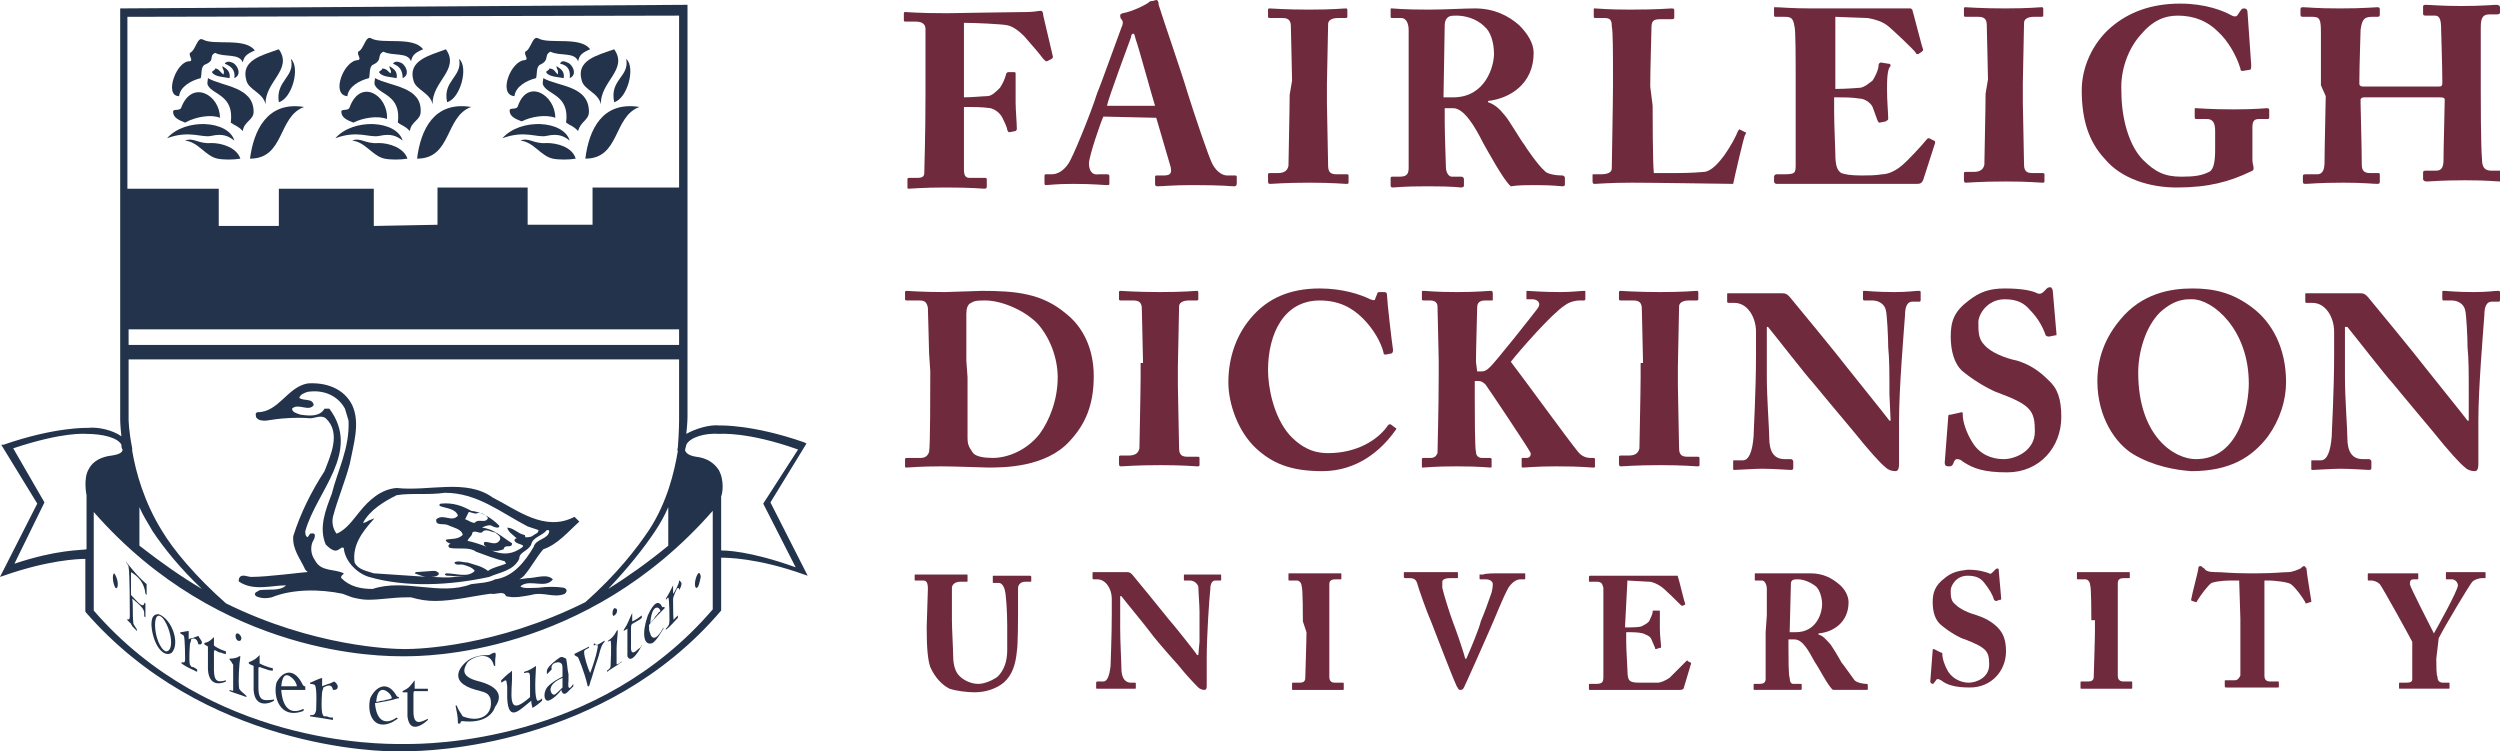 <svg xmlns="http://www.w3.org/2000/svg" xmlns:xlink="http://www.w3.org/1999/xlink" width="208px" height="62.5px" id="Layer_1" x="0px" y="0px" viewBox="0 0 208 62.5" style="enable-background:new 0 0 208 62.5;" xml:space="preserve"><style type="text/css">	.st0{fill:#23334B;}	.st1{fill:#702A3D;}</style><g>	<path class="st0" d="M64.1,41.8l3-4.9l-0.2-0.1c-4.3-1.5-7-1.4-7-1.4c-0.9-0.1-2.1,0.3-2.8,0.7c0.1-0.9,0.1-1.4,0.1-1.4l0-7.4h0  l0-11.9h0l0-15L10,0.7l0,34.2c0,0,0,0.5,0.1,1.4c-0.7-0.5-1.9-0.8-2.8-0.7c0,0-2.7-0.1-7,1.4L0.1,37l3,4.9L0,48l0.3-0.1  c3.7-1.3,6.2-1.4,6.8-1.4l0,4.3c0,0,0,0.1,0,0.1c9.8,11.3,24.5,11.7,26.2,11.6c0.1,0,0.2,0,0.3,0c0,0,0.1,0,0.3,0  c1.6,0,16.4-0.3,26.1-11.7c0,0,0-0.1,0-0.1l0-4.3c0.4,0,3,0,6.9,1.4l0.3,0.1L64.1,41.8z M10.7,34.9l0-5l45.8,0l0,5.1  c0,0,0,0.9-0.1,2.2c0,0.1-0.1,0.3,0,0.3c-0.3,1.8-0.9,4.3-2.4,6.6c-1,1.5-2.7,3.7-5.3,6c-7.4,3.7-13.9,3.9-14.9,3.9l-0.1,0l-0.1,0  c-1,0-7.5-0.2-14.8-3.8c-2.6-2.3-4.4-4.5-5.3-6c-1.5-2.4-2.2-4.9-2.5-6.7c0,0,0-0.2,0-0.2C10.7,35.8,10.7,34.9,10.7,34.9z   M11.6,42.2c0.3,0.7,0.7,1.3,1.1,2c1,1.5,2.4,3.2,4.1,4.8c-1.7-1-3.4-2.2-5.2-3.6V42.2z M54.5,44.2c0.4-0.6,0.8-1.3,1.1-2v3.2  c-1.7,1.4-3.4,2.6-5,3.6C52.2,47.3,53.5,45.7,54.5,44.2z M56.5,28.7l-45.8,0l0-1.3l45.8,0L56.5,28.7z M56.5,1.3l0,14.3l-7.2,0  l0,3.1l-5.4,0l0-3.1l-7.5,0l0,3.1l-5.3,0.1l0-3.1l-7.9,0l0,3.1l-5,0l0-3.1l-7.6,0l0-14.3L56.5,1.3z M1.2,46.9l2.5-5.1l-2.6-4.5  c4.2-1.4,6-1.2,6.1-1.2c1.3,0,2.6,0.3,2.9,0.9c0,0.1,0,0.3,0.1,0.4c0,0.2-0.2,0.4-0.9,0.5c-0.9,0.1-1.6,0.5-1.9,1.1  c-0.5,0.8-0.2,2.2-0.2,2.2l0,4.5C6.7,45.8,4.8,45.7,1.2,46.9z M33.8,61.9c-0.1,0-0.2,0-0.3,0c0,0-0.1,0-0.2,0  c-1.6,0-15.8,0.1-25.5-11.1l0-8.2c10.6,12.1,24.1,12,25.7,12l0.1,0l0.1,0c1.6,0,15,0,25.6-12.1l0,8.2  C49.7,61.9,35.5,61.9,33.8,61.9z M60,45.8l0-4.5c0,0,0,0,0,0c0.1-0.2,0.3-1.3-0.2-2.2c-0.4-0.6-1-1-1.9-1.1  c-0.6-0.1-0.8-0.3-0.9-0.5c0-0.2,0.1-0.4,0.1-0.5c0.3-0.6,1.5-1,2.8-0.9c0,0,2.3-0.2,6.5,1.3l-2.9,4.5l2.7,5.3  C62.3,45.8,60.3,45.8,60,45.8z"></path>	<path class="st0" d="M23.8,48.7L23.8,48.7c-0.5,0.5-1.4,0.3-2.2,0.4c-0.1,0.1-0.6,0.2-0.3,0.5c0.4,0.2,0.9,0.2,1.3,0.1  c1.7-0.7,4-0.7,5.9-0.3c0.3,0.1,0.5,0.2,0.8,0.3c0.4,0.1,0.9,0.2,1.3,0.2c1.1,0,2.1-0.2,3.2-0.2c0.1,0,0.2,0,0.4,0  c0.7,0.2,1.3,0.3,2,0.3c1.5,0,3.1-0.4,4.6-0.6c0.5,0.1,1.1-0.3,1.3,0.2c0.7,0.2,1.5,0,2.1-0.1c1-0.3,1.9,0.3,2.8-0.1  c0.2-0.2,0.2-0.4-0.1-0.5c-0.6-0.1-1.4-0.1-2.1,0c-0.5,0-1.2,0.1-1.5-0.1l0.1-0.1c0.8-0.5,2,0.3,2.6-0.5c-0.5-0.5-1.4-0.1-2.1-0.1  l-0.7,0.1c0.2-0.1,0.3-0.2,0.4-0.3c0.6-0.7,1-1.5,1.6-2.2c1.2-0.4,2.1-1.5,3-2.3L47.8,43c-2.5,1.3-4.8-0.6-6.8-1.6  c-2.2-1.6-5.3-0.5-8-0.8c-1.3,0.1-2.3,1-3.1,2c-0.5,0.6-1.1,1.5-1.9,1.8c-0.3-0.4-0.4-0.9-0.3-1.4c0.4-1.5,1-2.9,1.4-4.4  c0.3-1.6,0.9-3.4,0.2-4.9c-0.7-1.4-2.2-1.9-3.7-1.8c-1.7,0.3-2.4,2.4-4.2,2.4c-0.2,0.1-0.1,0.2-0.1,0.4c0.2,0.3,0.5,0.3,0.8,0.3  c1.2-0.2,2.5-0.3,3.7-0.2c0.4,0,0.9-0.3,1.3,0c1.3,1.2,0.4,3.1-0.1,4.4c-1.1,1.7-2,3.5-2.6,5.4c-0.1,1.1,0.6,1.9,1,2.8  c0,0,0.1,0.1,0.2,0.2c-0.4,0-3.3,0.4-4.7,0.4c-0.3,0-0.8-0.3-1,0.1c0,0.1-0.1,0.2,0,0.3C21.1,49.2,22.6,48.7,23.8,48.7z M30.7,43.3  c-0.2,0.1-0.3,0.2-0.5,0.2c0.6-1.1,1.8-1.8,2.8-2.3c1.2-0.2,2.7,0,4-0.2c2.7,0,4.6,1.6,6.9,2.8l0.9,0.3c0,0.3-0.3,0.3-0.5,0.5  c-0.2,0.1-0.4,0.1-0.6,0.1c0-0.1,0-0.2-0.1-0.2c-0.5-0.1-0.9-0.6-1.4-0.6c0.1,0.4,0.5,0.6,0.8,0.9c-0.1,0-0.1,0-0.2,0.1  c0,0.5,1.3,0.3,0.4,0.8c-0.8,0.5-1.6,0.4-2.3,0.1c0.4,0.1,0.7,0,1-0.1c0.1-0.5,0.7,0,0.7-0.5c-0.8-0.5-1.5-1.2-2.5-1.3  c0.2-0.1,0.4-0.2,0.7-0.2c0.2,0.1,0.4,0.2,0.6,0.2c0.1,0,0.2-0.1,0.1-0.2c-0.6-0.6-1.4-1.1-2.3-1.2c-0.7-0.4-1.5-0.7-2.5-0.6  c-0.1,0-0.2,0.1-0.1,0.2c0.5,0.2,1.3,0.2,1.5,0.8c-0.5,0.6-1.2-0.2-1.8,0.3c-0.1,0.6,0.6,0.3,1,0.5c0.4,0.2,1.1,0.3,1.2,0.8  c-0.4,0.4-0.9,0.3-1.4,0.4v0.1c0.1,0.1,0.2,0.2,0.4,0.2c-0.1,0-0.1,0.1-0.2,0.2c0,0.1,0.1,0.2,0.2,0.2c0.7,0.1,1.6-0.1,2.1,0.3  c0.8,0.3,1.6,0.6,2.4,0.8c0,0.1,0.1,0.1,0.1,0.2c-0.5,0.2-1.1,0.3-1.5,0.6c-0.5-0.4-1.1-0.5-1.7-0.7c-0.4,0-0.8-0.2-1.1,0  c0.1,0.3,0.5,0.1,0.8,0.2c0.3,0.1,0.7,0.2,0.9,0.5c-0.6,0.6-1.5,0.2-2.4,0.2c0,0-0.1,0.1-0.1,0.1c0.1,0.1,0.2,0.1,0.3,0.1  c0.4,0,0.9,0.1,1.4,0.1c-0.3,0-0.6,0-0.9,0c-0.7,0.1-1.3,0-2,0c0.2,0,0.5,0,0.7-0.2c0-0.1,0-0.2-0.1-0.2c-0.1-0.1-0.2-0.1-0.4-0.1  l-1.4,0.1l-0.1,0.1l0,0c0.3,0.1,0.7,0.3,1.1,0.3c-1.5-0.1-3-0.2-4.5-0.3c-0.6-0.2-1.3-0.3-1.6-0.9c-0.2-1.4,0.6-2.5,1.5-3.5  C31.3,43,31,43.2,30.7,43.3z M39.3,44.3c0.3-0.2,0.5,0.1,0.8,0c0.3-0.4,0.8,0,1.1,0c0.2,0.2,0.5,0.3,0.4,0.6  c-0.3,0.6-1,0.1-1.3,0.2c-0.1,0.2,0,0.3,0.2,0.4c-0.5-0.2-1.1-0.4-1.6-0.5C39,44.7,39.3,44.6,39.3,44.3z M38.7,43.2  c0.1-0.2,0.2-0.4,0.3-0.6c0.2,0,0.5,0.2,0.7,0.1c0.3-0.1,0.7,0.1,0.9,0.4c-0.2,0.5-0.8,0-1.1,0.4C39.2,43.5,39,43.3,38.7,43.2z   M25.6,44.7c-0.2-0.1-0.2-0.3-0.2-0.5c0.9-3.3,4.7-6.6,2-10.2C27.2,34,27.1,34,27,34c-0.4,0.7-1.3,0.6-2,0.5  c-0.3-0.1-0.7-0.2-0.7-0.5c0.5-0.5,1.4,0.3,1.8-0.3c-0.1-0.6-0.8-0.3-1.2-0.6c0.1-0.3,0.4-0.4,0.7-0.5c1.3-0.2,2.5,0.3,3.1,1.4  l0.3,1c0.1,2.3-0.9,4.1-1.4,6.1c-0.5,1.3-1.1,2.8-0.5,4.2c0.2,0.2,0.4,0.4,0.7,0.5c0.4,0.1,0.6-0.4,0.8-0.2  c0.1,1.1,1.1,2.1,2.1,2.4c3.1,0.9,6.8,0.7,10,0c0.9-0.4,2-0.5,2.5-1.5c0-0.6,0.7-0.6,1-1.2c0.1-0.6,0.9-0.7,1.3-1.2  c0.1,0,0.2,0,0.2,0.1c-0.1,0.7-1.1,0.6-1.3,1.3c-0.7,1.2-1.7,2.5-3.2,2.7c-0.6,0.3-1.3,0.3-2,0.4c-2.6,1-5.5-0.5-8.2,0.4  c-1,0-1.9-0.2-2.6-0.9c-0.1-0.2,0.2-0.3,0.2-0.4c-0.8-0.4-1.9-0.1-2.4-1.1c-0.3-0.4-0.4-1-0.2-1.5c0.1-0.2,0.2-0.3,0.2-0.6  c-0.1-0.2-0.3-0.1-0.4-0.1L25.6,44.7z"></path>	<path class="st0" d="M9.6,48.9c0.1,0.1,0.2,0,0.2-0.3c0-0.4-0.2-0.8-0.3-0.9C9.3,47.8,9.4,48.6,9.6,48.9z"></path>	<path class="st0" d="M10.7,47c-0.1-0.1-0.2-0.2-0.2-0.3c0,0,0,0.1,0,0.1c0.1,0.2,0.2,0.2,0.2,0.4c0.1,0.4,0.1,3.7,0.1,3.8  c0,0.5,0,0.6-0.2,0.5c0,0,0,0.1,0,0.1c0.1,0.1,0.2,0.2,0.3,0.3C10.9,52,11,52,11,52.1c0.1,0.1,0.3,0.3,0.4,0.4c0-0.1,0-0.1,0-0.1  c-0.1-0.2-0.2-0.3-0.3-0.5c-0.1-0.9,0-1.5-0.1-2.1c1.1,0.9,1,1,1,1.5c0,0,0.1,0,0.1,0.1c0-0.4,0-0.8,0-1.2c0,0-0.1,0-0.1-0.1  c0,0,0,0.1,0,0.1c-0.1,0.5-0.7-0.3-1.1-0.7c0-0.2,0-0.4,0-0.6c0,0,0-0.9,0-1.3c0.5,0.3,1.1,0.8,1.2,1.8c0,0,0.1,0.1,0.1,0.1v0  c0,0,0-0.5,0-0.9C11.6,48.1,11.1,47.5,10.7,47z"></path>	<path class="st0" d="M13.2,51.1c-0.4,0-0.6,0.2-0.6,0.9c0.1,1.6,1,2.8,1.7,2.3C15,53.5,14.3,51.5,13.2,51.1z M13.8,54.2  c-0.5-0.2-0.9-1.3-0.9-2.2c0-0.8,0.3-1,0.7-0.5C14.3,52.5,14.5,54.2,13.8,54.2z"></path>	<path class="st0" d="M16,53.1c-0.1,0-0.2,0-0.3,0.1c0-0.2,0-0.4,0-0.7c-0.2,0-0.5,0.1-0.7,0.1c0,0,0,0.1,0,0.1  c0.2,0.1,0.3,0.2,0.3,0.2c0.1,0.3,0.1,1.9,0.1,1.9c0,0.4-0.1,0.3-0.3,0.3c0,0,0,0.1,0,0.1c0.4,0.3,0.9,0.5,1.3,0.7  c0-0.1,0-0.1,0-0.2c-0.1-0.1-0.2-0.1-0.3-0.2c0,0,0,0-0.1,0c-0.1,0-0.1-0.1-0.2-0.2c-0.1-0.4,0-1.7,0-1.7c0-0.1,0.1-0.2,0.1-0.4  c0.1-0.1,0.5-0.2,0.6,0.4c0,0,0,0,0,0c0.1,0,0.3,0.1,0.3-0.2c-0.1-0.2-0.2-0.3-0.3-0.5C16.3,53,16.2,53,16,53.1z"></path>	<path class="st0" d="M17.8,55.7c0-0.4,0-0.8,0-1.2c0-0.4,0-0.4,0.1-0.4c0.2,0.1,0.3,0.2,0.5,0.2c0.2,0.1,0.3,0.1,0.3,0.1  c0,0,0,0,0.1,0c0-0.1,0-0.2,0-0.2c-0.6-0.2-0.9-0.4-1-0.5c0-0.2,0-0.4,0-0.7c-0.3,0.3-0.4,0.4-0.8,0.5c0,0,0,0.1,0,0.1  c0.1,0.1,0.2,0.1,0.3,0.2c0,0.5,0,1,0,1.5c0,0.1,0,0.3,0,0.4c0.1,1.6,1.3,1.1,1.5,1c0,0,0-0.1,0-0.1C18.1,56.8,17.8,56.7,17.8,55.7  z"></path>	<path class="st0" d="M20,53.3c0.2-0.2,0-0.5-0.2-0.6c-0.1,0-0.2,0-0.2,0.2C19.6,53.2,19.8,53.4,20,53.3z"></path>	<path class="st0" d="M19.9,57.3c-0.1-0.6,0-2.1,0.1-2.7c0,0,0,0-0.1,0c-0.1,0.1-0.4,0.2-0.8,0.2c0,0,0,0,0,0c0,0.1,0,0.1,0.1,0.2  c0.1,0.1,0.1,0.2,0.2,0.3c0,0.3,0,1.7,0,2.1c0,0.1,0,0.1-0.3,0c0,0,0,0.1,0,0.1c0.5,0.2,0.9,0.3,1.4,0.5c0,0,0-0.1,0-0.1  C20.2,57.6,20,57.5,19.9,57.3z"></path>	<path class="st0" d="M21.5,57.2c0-0.4,0-0.8,0-1.3c0-0.4,0-0.4,0.1-0.4c0.1,0,0.2,0.1,0.3,0.1c0.3,0.1,0.5,0.2,0.8,0.2  c0-0.1,0-0.2,0-0.2c-0.5-0.1-0.9-0.3-1.1-0.4c0-0.2,0-0.4,0-0.7c-0.3,0.3-0.4,0.4-0.9,0.6c0,0,0,0.1,0,0.1c0.1,0.1,0.2,0.1,0.4,0.2  c0,0.5,0,1,0,1.6c0,0.1,0,0.3,0,0.4c0.1,1.6,1.4,1.1,1.7,0.9c0,0,0-0.1,0-0.1C22,58.3,21.5,58.4,21.5,57.2z"></path>	<path class="st0" d="M25.4,57.1c-0.1,0-0.1,0-0.2-0.1c-0.7-1.5-1.7-1.2-2.2-0.2c-0.3,1.2,0.3,3,2.1,2.4c0.1,0,0.1-0.1,0.2-0.1  c0,0,0-0.1-0.1-0.1c-1.1,0.5-1.7-0.2-1.8-1.6c0.6,0,1.3,0,2,0C25.4,57.2,25.4,57.2,25.4,57.1z M24.4,57.1c-0.2,0-0.3,0-0.5,0  c-0.2,0-0.3,0-0.5,0c0.1-1.1,0.5-1.1,1-0.6c0.2,0.2,0.3,0.5,0.3,0.6C24.7,57.1,24.5,57.1,24.4,57.1z"></path>	<path class="st0" d="M27.8,56.7c-0.2,0.1-0.4,0.2-0.5,0.2c-0.2,0.1-0.3,0.1-0.5,0.2c0-0.2,0-0.5,0-0.7c-0.4,0.1-0.7,0.3-1,0.4  c0,0,0,0.1,0,0.1c0.3,0,0.4,0.1,0.4,0.1c0.2,0.3,0.1,2,0.1,2.1c-0.1,0.4-0.2,0.4-0.5,0.4c0,0,0,0.1,0,0.1c0.7,0.1,1.3,0.2,1.9,0.3  c0-0.1,0-0.1,0-0.2c-0.2,0-0.3,0-0.5-0.1c0,0-0.1,0-0.1,0c-0.2,0-0.2,0-0.3-0.3c-0.1-0.7,0-1.7,0-1.7c0-0.1,0.1-0.3,0.1-0.4  c0.2-0.1,0.7-0.4,0.8,0.2c0,0,0,0,0,0c0.2,0,0.4,0,0.4-0.3c0,0,0-0.1-0.1-0.2C28,56.8,27.9,56.8,27.8,56.7z"></path>	<path class="st0" d="M33.2,58c-0.1,0-0.1,0-0.2-0.1c-0.8-1.4-1.8-0.7-2.2,0.2c-0.3,1.3,0.3,2.7,1.8,2c0.2-0.1,0.3-0.2,0.5-0.3  c0,0-0.1-0.1-0.1-0.1c-1,0.7-1.7,0.2-1.8-1.2c0.6-0.1,1.3-0.2,1.9-0.4C33.2,58.1,33.2,58.1,33.2,58z M32.6,58.1  c0,0-0.3,0.1-0.3,0.1c-0.2,0-0.3,0.1-0.5,0.1c-0.2,0-0.3,0.1-0.5,0.1c0.1-1.3,0.7-1.1,1.1-0.7C32.5,57.8,32.6,58,32.6,58.1z"></path>	<path class="st0" d="M34.4,59.2c0-0.4,0-0.8,0-1.3c0-0.3,0-0.4,0.1-0.4c0.1,0,0.1,0,0.2,0c0.5,0,0.6,0,0.9,0c0-0.1,0-0.2,0-0.2  c-0.5,0-0.9,0-1.1,0c0-0.2,0-0.5,0-0.7c-0.4,0.5-0.4,0.6-1,0.9c0,0,0,0.1,0,0.1c0.1,0,0.3,0,0.4,0c0,0.5,0,1,0,1.6  c0,0.1,0,0.3,0,0.4c0.2,1.7,1.6,0.4,1.7,0.3c0,0,0-0.1,0-0.1C35,60.1,34.4,60.4,34.4,59.2z"></path>	<path class="st0" d="M39.9,56.7c-1.7-0.4-1.3-1.1-1-1.6c0.5-0.5,1.9-1,2.2,0.3c0,0,0.1,0,0.1,0c0-0.2,0-0.3,0-0.5  c0-0.2,0.1-0.4,0-0.6c-0.2,0-0.3,0.1-0.5,0.2c-0.7,0-1.2,0.1-1.7,0.4c-0.6,0.4-1.9,1.8,0.6,2.5c0.7,0.2,1,0.2,1.2,0.7  c0.3,1.3-0.8,2.1-2.3,1.5c-0.2-0.3-0.4-0.6-0.5-0.9c0,0-0.1,0-0.1,0c0.1,0.6,0.2,0.8,0.2,1.5c0.1,0,0.1,0,0.2,0  c0-0.2,0.1-0.2,0.2-0.2c1.8,0.2,2.5-0.6,2.7-1.2C41.5,58.4,42.1,57.3,39.9,56.7z"></path>	<path class="st0" d="M44.6,55.4c-0.3,0.2-0.6,0.4-1,0.5c0,0,0,0.1,0,0.1c0.5-0.1,0.5-0.1,0.5,0.7c0,0.3,0,0.6,0,0.9  c0,0.1,0,0.4,0,0.4c-1.7,1.5-1.6,0.4-1.5-1.4c0-0.2,0-0.5,0-0.7c0-0.1-0.1-0.1-0.1,0c-0.3,0.2-0.6,0.5-0.8,0.7c0,0.1,0,0.1,0,0.2  c0.5-0.3,0.4-0.3,0.5,0.3c0,0.3,0,0.6,0,1c0.1,2.1,1.1,0.9,2,0.2c0,0.3,0.1,0.5,0.1,0.6c0.2-0.1,0.6-0.4,0.8-0.6c0-0.1,0-0.1,0-0.2  c-0.1,0.1-0.2,0.2-0.4,0.2C44.5,58,44.5,57,44.6,55.4z"></path>	<path class="st0" d="M47.3,56.6c0-0.1,0-0.2,0-0.2c0-0.1,0-0.2,0-0.3c-0.1-0.4-0.1-0.9-0.2-1.3c-0.4-0.2-0.4-0.2-0.8,0.1  c-0.9,0.7-0.8,0.9-0.8,1.1c0,0,0,0,0,0.1c0.1-0.1,0.3-0.3,0.4-0.4c-0.1-0.4,0.2-0.6,0.6-0.6c0.3,0.1,0.3,0.2,0.3,0.7  c0,0.2,0,0.3,0,0.5c-0.4,0.2-0.8,0.4-1.2,0.8c-0.4,0.4-0.4,1.2,0,1.2c0.4-0.1,0.9-0.6,1.1-0.9c0.1,0.5,0.4,0.3,0.5,0.2  c0.2-0.2,0.3-0.3,0.5-0.5c0-0.1,0-0.1,0-0.2C47.5,57.2,47.2,57.6,47.3,56.6z M46.8,57.2c-0.3,0.3-0.6,0.6-0.7,0.6  c-0.2,0-0.3-0.3-0.3-0.4c0-0.1,0-0.6,1-1C46.8,56.4,46.8,57,46.8,57.2z"></path>	<path class="st0" d="M49.4,53.6c0,0,0,0.1,0,0.1c0.3-0.1,0.4-0.1,0.3,0.3c0,0-0.1,0.7-0.6,2c-0.2-0.4-0.5-1.4-0.5-1.7  c0-0.2,0-0.2,0.4-0.4c0,0,0-0.1,0-0.1c-0.2,0.1-0.6,0.3-1.2,0.6c0,0,0,0.1,0,0.1c0.1,0.1,0.2,0.1,0.3,0.2c0,0,0.5,1.1,0.8,2.4  c0,0,0.1,0,0.1,0c0.1-0.2,0.1-0.4,0.2-0.6c0.2-0.7,0.4-1.3,0.6-1.9c0.2-0.8,0.3-1,0.5-1.2c0,0,0-0.1,0-0.1  c-0.3,0.2-0.5,0.3-0.7,0.4C49.5,53.5,49.4,53.5,49.4,53.6z"></path>	<path class="st0" d="M51.5,55.2c-0.2,0.1-0.2,0.1-0.2,0c0-0.1,0-0.1,0-0.2c0-0.4,0-0.8,0-1c0-0.6,0.1-1.1,0.1-1.6  c0,0-0.1,0.1-0.1,0.1c-0.2,0.4-0.4,0.6-0.7,0.8c0,0,0,0.1-0.1,0.1c0.1,0,0.2-0.1,0.3-0.1c0.1,0.2,0,2.1,0,2.1c0,0.1,0,0.2-0.3,0.4  c0,0,0,0.1,0,0.1c0.4-0.3,0.8-0.5,1.2-0.8c0,0,0-0.1,0-0.1C51.6,55.2,51.5,55.2,51.5,55.2z"></path>	<path class="st0" d="M51.3,51c0.1-0.3,0-0.4-0.2-0.4C51,50.7,50.9,51,51,51.2C51,51.3,51.2,51.2,51.3,51z"></path>	<path class="st0" d="M53.1,54c-0.7,0.7-0.6-0.1-0.6-0.4c0-0.4,0-0.8,0-1.2c0-0.3,0-0.4,0.1-0.5c0.1,0,0.1-0.1,0.2-0.1  c0.3-0.2,0.4-0.2,0.6-0.4c0-0.1,0-0.2,0-0.2c-0.5,0.4-0.8,0.5-0.8,0.5c0-0.2,0-0.5,0-0.7c-0.3,0.6-0.3,0.8-0.7,1.4c0,0,0,0.1,0,0.1  c0.1-0.1,0.2-0.1,0.3-0.2c0,0.5,0,1,0,1.5c0,0.1,0,0.3,0,0.4c0,0.1,0,0.2,0,0.4c0.3,0.7,1-0.5,1.2-0.9c0,0,0,0,0-0.1  C53.4,53.7,53.3,53.9,53.1,54z"></path>	<path class="st0" d="M55.2,50.5c-0.1,0-0.1,0.1-0.1,0c-0.3-0.6-0.7-0.4-1.2,0.7c-0.5,1.4-0.4,2.6,0.4,2.3c0.4-0.3,0.7-0.9,0.9-1.2  c0,0,0,0,0-0.1c-0.8,1.5-1.1,0.6-1.1,0.5C54,52.5,54,52.4,54,52c0.4-0.5,0.9-1,1.3-1.4C55.3,50.5,55.3,50.5,55.2,50.5z M54.7,51.1  c-0.1,0.1-0.2,0.2-0.3,0.4c-0.1,0.1-0.2,0.2-0.3,0.4c0.1-1.5,0.6-1.4,0.7-1.3c0.1,0.1,0.2,0.2,0.1,0.3  C54.8,50.9,54.7,51.1,54.7,51.1z"></path>	<path class="st0" d="M56.3,48.9c-0.1,0.2-0.2,0.4-0.3,0.5c0-0.2,0-0.4,0-0.7c-0.2,0.4-0.4,0.8-0.6,1.1c0,0.1,0,0.1,0,0.1  c0.1-0.1,0.2-0.2,0.2-0.2c0.1,0.1,0.1,1.8,0.1,1.9c0,0.4-0.1,0.5-0.3,0.7c0,0,0,0.1,0,0.1c0.4-0.3,0.7-0.7,1-1c0-0.1,0-0.1,0-0.2  c-0.1,0.1-0.2,0.2-0.3,0.3c0,0,0,0-0.1,0.1C56.1,51.7,56,52,56,50c0-0.2,0-0.3,0.1-0.5c0-0.1,0.2-0.4,0.2-0.5  c0.2-0.2,0.2,0,0.2,0.1c0.2-0.3,0.2-0.5,0.2-0.6c-0.1-0.1-0.1-0.2-0.2-0.2C56.5,48.5,56.4,48.7,56.3,48.9z"></path>	<path class="st0" d="M58.1,47.7C58.1,47.7,58.1,47.7,58.1,47.7c-0.2,0.2-0.4,1-0.2,1.2c0.2,0.1,0.3-0.4,0.4-0.9  C58.3,47.8,58.2,47.6,58.1,47.7z"></path>	<path class="st0" d="M14.9,8c0.1-0.8,1-1.3,1.8-1.5c0.1-0.3,0-0.9,0.3-1.1C18,5,17.3,4.7,17.9,4.4c0.8,0.4,2,0,2.3,0.8  c0.1-0.5,0.3-0.7,1-1c-0.8-1.1-3.4-0.4-4.3-0.9c-0.5-0.3-0.6,0.9-1.1,1.1c-0.1,0.3,0.3,0.6,0,0.7C14.7,5,13.6,8,14.9,8z"></path>	<path class="st0" d="M20.5,6.7c0.2,0.8,1.4,1,1.6,2c-0.1-1.9,2.3-2.9,1.1-4.6C21.8,4.6,20,5,20.5,6.7z"></path>	<path class="st0" d="M19.5,6.5c0.7-0.3,0.2-1.2-0.2-1.3c-0.2-0.1-0.5-0.1-0.6,0.1C19.2,5.5,19.6,5.8,19.5,6.5z"></path>	<path class="st0" d="M17.9,5.7c0,0.2-0.4,0.2-0.2,0.4c0.3,0.3,0.9,0.3,1.4,0.4c0.1-0.6-0.3-0.8-0.6-1c0,0.3,0.2,0.3,0.1,0.7  C18.3,6,18.2,5.7,17.9,5.7z"></path>	<path class="st0" d="M17.3,6.5c0,0.2-0.1,0.4,0,0.6c0.4,0.8,2.2,0.8,1.9,3.1c0.4,0.3,0.5,0.2,1,0.7c0.1-0.8,0.9-0.9,0.9-1.6  C21.1,7.2,18.5,7.2,17.3,6.5z"></path>	<path class="st0" d="M18.3,9.8c0-1.9-2.3-3.2-3.2-0.9c-0.1,0.4-0.7,0.1-0.7,0.4c0,0.5,0.5,0.7,1,0.9C16.3,9.7,17.6,9.5,18.3,9.8z"></path>	<path class="st0" d="M20.8,13.2c2.9,0,2.3-3.5,4.5-4.3C22.2,8.4,21.1,10.9,20.8,13.2z"></path>	<path class="st0" d="M23.2,8.5c1.1-0.3,1.8-2.9,1-3.6C24.6,6.4,22.9,6.7,23.2,8.5z"></path>	<path class="st0" d="M17.6,11.3c0.9-0.2,1.4,0,1.9,0.4c-0.5-1.7-4.1-1.9-5.6-0.2C15.8,10.8,16.8,11.5,17.6,11.3z"></path>	<path class="st0" d="M17.6,11.9c-1.1,0.1-1.5-0.5-2.2-0.2c1.1,0.1,1.7,1.3,2.7,1.5c0.5,0.1,1.3,0.1,1.9,0  C19.7,12.3,18.5,11.9,17.6,11.9z"></path>	<path class="st0" d="M28.9,8c0.1-0.8,1-1.3,1.8-1.5c0.1-0.3,0-0.9,0.3-1.1c0.9-0.4,0.3-0.8,0.9-1.1c0.8,0.4,2,0,2.3,0.8  c0.1-0.5,0.3-0.7,1-1c-0.8-1.1-3.4-0.4-4.3-0.9c-0.5-0.3-0.6,0.9-1.1,1.1c-0.1,0.3,0.3,0.6,0,0.7C28.6,5,27.5,7.9,28.9,8z"></path>	<path class="st0" d="M34.4,6.7c0.2,0.8,1.4,1,1.6,2c-0.1-1.9,2.3-2.9,1.1-4.6C35.8,4.6,33.9,5,34.4,6.7z"></path>	<path class="st0" d="M33.5,6.5c0.7-0.3,0.2-1.2-0.2-1.3c-0.2-0.1-0.5-0.1-0.6,0.1C33.2,5.5,33.5,5.8,33.5,6.5z"></path>	<path class="st0" d="M31.8,5.7c0,0.2-0.4,0.2-0.2,0.4c0.3,0.3,0.9,0.3,1.4,0.4c0.1-0.6-0.3-0.8-0.6-1c0,0.3,0.2,0.3,0.1,0.6  C32.3,6,32.2,5.7,31.8,5.7z"></path>	<path class="st0" d="M31.2,6.5c0,0.2-0.1,0.4,0,0.6c0.4,0.8,2.2,0.8,1.9,3.1c0.4,0.3,0.5,0.2,1,0.7c0.1-0.8,0.9-0.9,0.9-1.6  C35.1,7.2,32.5,7.2,31.2,6.5z"></path>	<path class="st0" d="M29.1,8.9c-0.1,0.4-0.7,0.1-0.7,0.4c0,0.5,0.5,0.7,1,0.9c0.8-0.4,2-0.6,2.8-0.3C32.3,7.9,30,6.5,29.1,8.9z"></path>	<path class="st0" d="M34.7,13.2c2.9,0,2.3-3.5,4.5-4.3C36.1,8.4,35,10.8,34.7,13.2z"></path>	<path class="st0" d="M37.2,8.5c1.1-0.3,1.8-2.9,1-3.6C38.5,6.4,36.8,6.7,37.2,8.5z"></path>	<path class="st0" d="M31.6,11.3c0.9-0.2,1.4,0,1.9,0.4c-0.5-1.7-4.1-1.9-5.6-0.2C29.8,10.8,30.7,11.5,31.6,11.3z"></path>	<path class="st0" d="M31.5,11.9c-1.1,0.1-1.5-0.5-2.2-0.2c1.1,0.1,1.7,1.3,2.7,1.5c0.5,0.1,1.3,0.1,1.9,0  C33.6,12.3,32.4,11.9,31.5,11.9z"></path>	<path class="st0" d="M42.8,8c0.1-0.8,1-1.3,1.8-1.5c0.1-0.3,0-0.9,0.3-1.1c0.9-0.4,0.3-0.8,0.9-1.1c0.8,0.4,2,0,2.3,0.8  c0.1-0.5,0.3-0.7,1-1c-0.8-1.1-3.4-0.4-4.3-0.9c-0.5-0.3-0.6,0.9-1.1,1.1c-0.1,0.3,0.3,0.6,0,0.7C42.5,5,41.4,7.9,42.8,8z"></path>	<path class="st0" d="M48.4,6.7c0.2,0.8,1.4,1,1.6,2c-0.1-1.9,2.3-2.9,1.1-4.6C49.7,4.6,47.9,5,48.4,6.7z"></path>	<path class="st0" d="M47.4,6.5c0.7-0.3,0.2-1.2-0.2-1.3C47,5.1,46.7,5,46.6,5.3C47.1,5.4,47.5,5.7,47.4,6.5z"></path>	<path class="st0" d="M45.7,5.7c0,0.2-0.4,0.2-0.2,0.4c0.3,0.3,0.9,0.3,1.4,0.4c0.1-0.6-0.3-0.8-0.6-1c0,0.3,0.2,0.3,0.1,0.7  C46.2,6,46.1,5.7,45.7,5.7z"></path>	<path class="st0" d="M45.2,6.5c0,0.2-0.1,0.4,0,0.6c0.4,0.8,2.2,0.8,1.9,3.1c0.4,0.3,0.5,0.2,1,0.7C48.3,10.1,49,10,49,9.3  C49,7.1,46.4,7.2,45.2,6.5z"></path>	<path class="st0" d="M43.1,8.8c-0.1,0.4-0.7,0.1-0.7,0.4c0,0.5,0.5,0.7,1,0.9c0.8-0.4,2-0.6,2.8-0.3C46.2,7.9,43.9,6.5,43.1,8.8z"></path>	<path class="st0" d="M48.7,13.2c2.9,0,2.3-3.5,4.5-4.3C50.1,8.4,49,10.8,48.7,13.2z"></path>	<path class="st0" d="M51.1,8.5c1.1-0.3,1.8-2.9,1-3.6C52.4,6.4,50.7,6.6,51.1,8.5z"></path>	<path class="st0" d="M45.5,11.3c0.9-0.2,1.4,0,1.9,0.4c-0.5-1.7-4.1-1.9-5.6-0.2C43.7,10.8,44.7,11.5,45.5,11.3z"></path>	<path class="st0" d="M45.5,11.9c-1.1,0.1-1.5-0.5-2.2-0.2c1.1,0.1,1.7,1.3,2.7,1.5c0.5,0.1,1.3,0.1,1.9,0  C47.6,12.2,46.3,11.9,45.5,11.9z"></path></g><g>	<g>		<path class="st1" d="M80.1,8.1c0.8,0,1.7-0.1,2-0.1c0.4,0,0.7-0.3,1.1-0.7c0.2-0.3,0.4-0.7,0.5-1.1c0-0.1,0.1-0.2,0.2-0.2l0.5,0   c0.1,0,0.1,0.1,0.1,0.1c0,0.4,0,2.1,0,2.4c0,0.7,0.1,1.7,0.1,2.2c0,0.1,0,0.1-0.1,0.2l-0.5,0.1c-0.1,0-0.1,0-0.2-0.2   c0-0.2-0.3-0.8-0.4-1c-0.2-0.4-0.6-0.7-1-0.8c-0.7-0.1-1.4-0.1-2.2-0.1l0,0.8c0,0.6,0,4.1,0,4.4c0,0.6,0.2,0.7,0.5,0.7l1.2,0   c0.1,0,0.2,0,0.2,0.1v0.6c0,0.1,0,0.2-0.2,0.2c-0.2,0-1-0.1-3.2-0.1c-2,0-2.8,0.1-3.1,0.1c-0.1,0-0.1,0-0.1-0.2v-0.6   c0-0.1,0.1-0.1,0.1-0.1l0.7,0c0.4,0,0.6-0.1,0.6-0.4c0-0.4,0.1-3,0.1-6.6l0-1.4c0-0.9,0-3.8,0-4c0-0.4-0.3-0.6-0.8-0.6l-0.8,0   c-0.1,0-0.2,0-0.2-0.1l0-0.6c0-0.1,0.1-0.1,0.1-0.1c0.2,0,1,0.1,3.5,0.1c0.3,0,5.7-0.1,6.7-0.1c0.5,0,0.9-0.1,1.1-0.1   c0.1,0,0.2,0.1,0.2,0.4l0.8,3.4c0,0.1,0,0.1-0.1,0.2l-0.4,0.2c-0.1,0-0.1,0-0.3-0.2c-0.3-0.4-0.8-1-1.6-1.9   c-0.4-0.4-0.9-0.8-1.4-0.9c-0.5-0.1-2.7-0.2-3.6-0.2c0,0.3,0,4.4,0,5.6V8.1z"></path>		<path class="st1" d="M91.8,9.7c-0.2,0.4-1.2,3.3-1.2,3.9c0,0.5,0.2,1,0.8,0.9l0.7,0c0.2,0,0.2,0.1,0.2,0.2l0,0.5   c0,0.2,0,0.2-0.2,0.2c-0.3,0-1.1-0.1-2.8-0.1c-1.5,0-2,0.1-2.3,0.1c-0.1,0-0.1-0.1-0.1-0.3l0-0.4c0-0.1,0-0.2,0.1-0.2h0.5   c0.5,0,1-0.3,1.4-0.9c0.3-0.4,1.8-4,2.4-5.9c0.2-0.4,1.8-4.9,2-5.4c0.1-0.2,0.2-0.5,0-0.7c-0.1-0.1-0.1-0.2-0.1-0.3   c0-0.1,0-0.1,0.2-0.2c0.7-0.1,2-0.7,2.3-1C96,0.1,96.1,0,96.2,0c0.1,0,0.2,0.1,0.2,0.4c0.4,1.3,2,5.9,2.4,7.3   c0.5,1.6,1.8,5.5,2.1,6c0.4,0.7,0.9,0.9,1.2,0.9l0.7,0c0.1,0,0.1,0.1,0.1,0.2v0.4c0,0.1,0,0.3-0.2,0.3c-0.4,0-0.8-0.1-3.5-0.1   c-1.7,0-2.4,0.1-2.9,0.1c-0.2,0-0.2-0.1-0.2-0.3v-0.4c0-0.1,0-0.2,0.1-0.2h0.6c0.6,0,0.7-0.2,0.6-0.7c-0.2-0.7-1-3.4-1.2-4.1   L91.8,9.7z M96.1,8.8c-0.2-0.6-1.4-5-1.6-5.5c-0.1-0.3-0.1-0.5-0.2-0.5c-0.1,0-0.2,0.1-0.2,0.3c-0.1,0.3-1.9,5.1-2,5.7L96.1,8.8z"></path>		<path class="st1" d="M107.5,6.7c0-0.5-0.1-4.2-0.1-4.5c0-0.5-0.2-0.7-0.7-0.7l-1,0c-0.1,0-0.2,0-0.2-0.1V0.8   c0-0.1,0.1-0.1,0.1-0.1c0.2,0,1.3,0.1,3.3,0.1c2.1,0,2.8-0.1,3.1-0.1c0.1,0,0.1,0.1,0.1,0.2l0,0.5c0,0.1-0.1,0.1-0.2,0.1h-0.6   c-0.5,0-0.8,0.2-0.8,0.5c0,0.2-0.1,4.8-0.1,5l0,1.6c0,0.2,0.1,5,0.1,5.2c0,0.6,0.3,0.7,0.7,0.7h0.8c0.1,0,0.2,0,0.2,0.1l0,0.6   c0,0.1-0.1,0.1-0.2,0.1c-0.2,0-1.1-0.1-3-0.1c-2.2,0-3.1,0.1-3.3,0.1c-0.1,0-0.2,0-0.2-0.2v-0.6c0-0.1,0.1-0.1,0.2-0.1l0.6,0   c0.4,0,0.8-0.1,0.9-0.6c0-0.3,0.1-4.8,0.1-5.9L107.5,6.7z"></path>		<path class="st1" d="M117.2,5.9c0-1.5,0-2.9,0-3.4c0-0.7-0.3-1-0.6-1l-0.8,0c-0.1,0-0.1-0.1-0.1-0.1V0.8c0-0.1,0-0.1,0.1-0.1   c0.2,0,0.8,0.1,3.1,0.1c1.2,0,3-0.1,3.8-0.1c1.6,0,2.8,0.6,3.7,1.4c0.7,0.7,1.2,1.5,1.2,2.3c0,2.6-2,3.8-3.8,4v0.1   c0.6,0.2,1,0.6,1.4,1.1c0.3,0.3,1.4,2.2,1.6,2.4c0.1,0.2,1.2,1.8,1.7,2.2c0.2,0.3,1,0.4,1.5,0.4c0.1,0,0.2,0.1,0.2,0.2v0.5   c0,0.1,0,0.2-0.2,0.2c-0.2,0-0.7-0.1-2.3-0.1c-0.6,0-1.4,0-2,0.1c-0.6-0.5-1.9-2.9-2.3-3.6c-0.7-1.4-1.6-2.9-2.5-2.9h-0.7l0,1.1   c0,1.2,0.1,3.5,0.1,3.8c0,0.4,0.2,0.8,0.5,0.8l0.8,0c0.1,0,0.2,0.1,0.2,0.2l0,0.5c0,0.1,0,0.2-0.3,0.2c0,0-0.5-0.1-2.7-0.1   c-2.2,0-2.7,0.1-2.9,0.1c-0.2,0-0.2-0.1-0.2-0.2l0-0.5c0-0.1,0-0.2,0.1-0.2h0.6c0.5,0,0.8-0.1,0.8-0.7c0-2,0-4,0-6L117.2,5.9z    M120.1,8.1c0.4,0,0.6,0,0.8,0c2.7,0,3.4-2.6,3.4-3.6c0-1-0.3-1.9-0.8-2.3c-0.7-0.7-1.7-0.9-2.3-0.9c-0.4,0-0.6,0-0.8,0.2   c-0.1,0.1-0.2,0.3-0.2,0.6L120.1,8.1z"></path>		<path class="st1" d="M137.5,8.8c0,0.4,0,4.8,0.1,5.6l1.2,0c1,0,1.9,0,3-0.1c1.1-0.1,2.5-2.6,2.8-3.4c0.1-0.1,0.1-0.2,0.2-0.1   l0.4,0.2c0.1,0,0.1,0.1,0,0.2c-0.1,0.1-0.9,3.6-1,4.1c-0.5,0-6.5-0.1-8.4-0.1c-2,0-2.8,0.1-3.1,0.1c-0.1,0-0.2,0-0.2-0.2l0-0.5   c0-0.1,0-0.1,0.1-0.1h0.6c0.8,0,0.9-0.3,0.9-0.5c0-0.4,0.1-5.5,0.1-6.8l0-1.2c0-1.3,0-3.5-0.1-3.8c0-0.5-0.1-0.7-0.6-0.7l-0.8,0   c-0.1,0-0.1-0.1-0.1-0.2V0.8c0-0.1,0-0.1,0.1-0.1c0.2,0,1,0.1,2.9,0.1c2.4,0,3.3-0.1,3.5-0.1c0.2,0,0.2,0.1,0.2,0.2l0,0.5   c0,0.1,0,0.2-0.2,0.2l-1,0c-0.6,0-0.7,0.2-0.7,0.8c0,0.3-0.1,3.4-0.1,4.8L137.5,8.8z"></path>		<path class="st1" d="M152.7,7.4c1,0,1.9-0.1,2.1-0.1c0.4-0.1,0.6-0.3,1-0.6c0.2-0.3,0.5-0.9,0.5-1.3c0-0.1,0.1-0.2,0.2-0.2   l0.6,0.1c0.1,0,0.2,0,0.2,0.2C157,5.7,157,6.8,157,7.5c0,0.9,0.1,1.9,0.1,2.4c0,0.1-0.1,0.1-0.2,0.2l-0.5,0.1   c-0.1,0-0.1,0-0.2-0.2c-0.1-0.3-0.3-0.8-0.4-1.1c-0.2-0.4-0.7-0.7-1.1-0.7c-0.6-0.1-1.2-0.1-2.1-0.1v1.2c0,1.1,0.1,3.1,0.1,3.5   c0,1.1,0.2,1.4,0.5,1.6c0.3,0.1,0.7,0.2,1.7,0.2c0.4,0,1.2,0,1.7-0.1c0.4,0,1-0.2,1.6-0.7c0.5-0.4,1.7-1.7,2.1-2.2   c0.1-0.1,0.1-0.1,0.2-0.1l0.4,0.2c0.1,0,0.1,0.1,0.1,0.2L160,15c-0.1,0.2-0.2,0.3-0.5,0.3c-0.1,0-0.6,0-1.9,0c-1.3,0-3.5,0-7.1,0   c-0.8,0-1.3,0-1.8,0c-0.4,0-0.7,0-0.9,0c-0.1,0-0.2-0.1-0.2-0.2v-0.4c0-0.1,0.1-0.2,0.2-0.2l0.6,0c1,0,1-0.1,1-0.9l0-6.9   c0-1.7,0-4.3-0.1-4.5c-0.1-0.7-0.3-0.8-0.8-0.8l-0.8,0c-0.1,0-0.1-0.1-0.1-0.2l0-0.5c0-0.1,0-0.1,0.1-0.1c0.5,0,1.2,0.1,3.1,0.1   l7.3,0c0.3,0,0.7,0,0.8,0s0.1,0,0.2,0.1c0.1,0.3,0.8,3.1,0.9,3.3c0,0.1,0,0.1-0.1,0.2l-0.3,0.2c-0.1,0-0.2,0-0.2-0.1   c-0.1-0.2-2-2-2.4-2.3c-0.4-0.3-1-0.5-1.6-0.6l-2.7-0.1L152.7,7.4z"></path>		<path class="st1" d="M165.4,6.6c0-0.5-0.1-4.2-0.1-4.5c0-0.5-0.2-0.7-0.7-0.7l-1,0c-0.1,0-0.2,0-0.2-0.1V0.7   c0-0.1,0.1-0.1,0.1-0.1c0.2,0,1.3,0.1,3.3,0.1c2.1,0,2.8-0.1,3.1-0.1c0.1,0,0.1,0.1,0.1,0.2v0.5c0,0.1-0.1,0.1-0.2,0.1l-0.6,0   c-0.5,0-0.8,0.2-0.8,0.5c0,0.2-0.1,4.8-0.1,5l0,1.6c0,0.2,0.1,5,0.1,5.2c0,0.6,0.3,0.7,0.7,0.7l0.8,0c0.1,0,0.2,0,0.2,0.1v0.6   c0,0.1-0.1,0.1-0.2,0.1c-0.2,0-1.1-0.1-3-0.1c-2.2,0-3.1,0.1-3.3,0.1c-0.1,0-0.2,0-0.2-0.2v-0.6c0-0.1,0.1-0.1,0.2-0.1h0.6   c0.4,0,0.8-0.1,0.9-0.6c0-0.3,0.1-4.8,0.1-5.9L165.4,6.6z"></path>		<path class="st1" d="M187.4,13.3c0,0.3,0.1,0.5,0.1,0.7c0,0.2-0.1,0.2-0.3,0.3c-1.7,0.8-3.4,1.3-6.1,1.3c-2.2,0-4.6-0.7-6-2.4   c-1.3-1.4-1.9-3.2-1.9-5.7c0-1.9,0.9-3.9,2.4-5.2c1.5-1.3,3.4-2,5.8-2c2.1,0,3.6,0.6,4.3,1c0.2,0.1,0.4,0.1,0.5-0.1l0.2-0.3   c0.1-0.1,0.1-0.2,0.3-0.2c0.2,0,0.3,0.1,0.3,0.4l0.3,4.3c0,0.2,0,0.4-0.1,0.4l-0.6,0.1c-0.1,0-0.2,0-0.2-0.2c-0.3-1-1-2.3-1.9-3.1   c-0.8-0.8-1.9-1.3-3.3-1.3c-1.1,0-2.1,0.4-3.1,1.6c-1,1.1-1.7,2.9-1.6,4.7c0,2.4,0.7,4.6,1.8,5.7c1,1,1.8,1.4,3.2,1.4   c1.1,0,1.7-0.1,2.3-0.4c0.4-0.2,0.5-0.9,0.5-1.9l0-1.5c0-0.7-0.2-1-0.7-1h-0.9c-0.1,0-0.1-0.1-0.1-0.2V9.1c0-0.1,0-0.1,0.1-0.1   c0.2,0,1.2,0.1,3.1,0.1c1.9,0,2.7-0.1,2.8-0.1c0.2,0,0.2,0.1,0.2,0.2l0,0.5c0,0.1,0,0.2-0.1,0.2H188c-0.4,0-0.6,0.1-0.6,0.7   L187.4,13.3z"></path>		<path class="st1" d="M193.1,7.1c0-1.3,0-4.1,0-4.4c0-1.1-0.1-1.3-0.7-1.3l-0.8,0c-0.2,0-0.2-0.1-0.2-0.2V0.8c0-0.1,0-0.2,0.2-0.2   c0.4,0,1,0.1,3.1,0.1c2,0,2.8-0.1,3.1-0.1c0.2,0,0.2,0.1,0.2,0.2v0.4c0,0.1,0,0.2-0.2,0.2l-0.5,0c-0.7,0-0.8,0.4-0.9,1.1   c0,0.3-0.1,3-0.1,4.2V7c0,0.1,0.1,0.2,0.3,0.2l6.2,0c0.3,0,0.4,0,0.4-0.3V6.7c0-1.2-0.1-4.1-0.1-4.3c0-0.7-0.1-1.1-0.5-1.1l-0.8,0   c-0.2,0-0.2-0.1-0.2-0.2l0-0.5c0-0.1,0-0.2,0.2-0.2c0.4,0,1.3,0.1,3,0.1c1.7,0,2.6-0.1,2.9-0.1c0.2,0,0.3,0.1,0.3,0.2v0.4   c0,0.1,0,0.2-0.3,0.2l-0.6,0c-0.6,0-0.7,0.4-0.7,1.1c0,0.3,0,3.8,0,4.5v0.7c0,0.7,0,4.6,0.1,5.7c0,0.7,0.2,1,0.8,1l0.7,0   c0.2,0,0.2,0.1,0.2,0.2l0,0.5c0,0.1,0,0.2-0.2,0.2c-0.3,0-1-0.1-2.9-0.1c-2.1,0-2.8,0.1-3.2,0.1c-0.2,0-0.3-0.1-0.3-0.2l0-0.5   c0-0.1,0-0.2,0.2-0.2l0.9,0c0.5,0,0.6-0.4,0.6-0.9c0-1,0.1-4.3,0.1-5V8.3c0-0.2-0.2-0.2-0.5-0.2l-6.2,0c-0.2,0-0.3,0.1-0.3,0.2   v0.3c0,0.5,0.1,3.7,0.1,5.1c0,0.5,0.2,0.7,0.7,0.7h0.6c0.2,0,0.2,0,0.2,0.2l0,0.5c0,0.1,0,0.2-0.2,0.2c-0.4,0-1.1-0.1-2.8-0.1   c-2.2,0-2.8,0.1-3.2,0.1c-0.2,0-0.2-0.1-0.2-0.2l0-0.4c0-0.1,0-0.2,0.2-0.2l1,0c0.5,0,0.6-0.5,0.6-1c0-1,0.1-5,0.1-5.5L193.1,7.1z   "></path>	</g>	<g>		<path class="st1" d="M77.3,29.4c0-0.5-0.1-3.5-0.1-3.8c-0.1-0.5-0.3-0.6-0.7-0.6l-1,0c-0.1,0-0.2,0-0.2-0.1l0-0.6   c0-0.1,0.1-0.1,0.1-0.1c0.3,0,1.2,0.1,3.2,0.1c0.5,0,2.6-0.1,3.1-0.1c2.8,0,5,0.2,7,1.9c1.4,1.1,2.3,2.9,2.3,5.2   c0,2.4-0.7,4-2,5.4c-2,2.2-5.5,2.2-6.8,2.2c-0.3,0-2.8-0.1-3.9-0.1c-1.8,0-2.6,0.1-2.9,0.1c-0.1,0-0.1,0-0.1-0.2v-0.5   c0-0.1,0.1-0.1,0.2-0.1l1.1,0c0.4,0,0.6-0.2,0.7-0.5c0.1-0.4,0.1-5.1,0.1-6.7L77.3,29.4z M80.5,31.4c0,0.3,0,3.8,0,5.1   c0,0.4,0.1,0.7,0.4,1.1c0.2,0.4,1,0.5,1.7,0.5c1.2,0,2.8-0.6,3.9-2c0.8-1.1,1.5-2.8,1.5-4.7c0-1.7-0.7-3.4-1.7-4.5   C85.1,25.7,83.2,25,82,25c-0.6,0-0.9,0-1.2,0.2c-0.3,0.1-0.4,0.5-0.4,0.9c0,0.9,0,3.6,0,3.9L80.5,31.4z"></path>		<path class="st1" d="M95.1,30.2c0-0.5-0.1-4.2-0.1-4.5c0-0.5-0.2-0.7-0.7-0.7l-1,0c-0.1,0-0.2,0-0.2-0.1l0-0.6   c0-0.1,0.1-0.1,0.1-0.1c0.2,0,1.3,0.1,3.3,0.1c2.1,0,2.8-0.1,3.1-0.1c0.1,0,0.1,0.1,0.1,0.2v0.5c0,0.1-0.1,0.1-0.2,0.1l-0.6,0   c-0.5,0-0.8,0.2-0.8,0.5c0,0.2-0.1,4.8-0.1,5l0,1.6c0,0.2,0.1,5,0.1,5.2c0,0.6,0.3,0.7,0.7,0.7l0.8,0c0.1,0,0.2,0,0.2,0.1v0.6   c0,0.1-0.1,0.1-0.2,0.1c-0.2,0-1.1-0.1-3-0.1c-2.2,0-3.1,0.1-3.3,0.1c-0.1,0-0.2,0-0.2-0.2l0-0.6c0-0.1,0.1-0.1,0.2-0.1h0.6   c0.4,0,0.8-0.1,0.9-0.6c0-0.3,0.1-4.8,0.1-5.9V30.2z"></path>		<path class="st1" d="M104.5,37.3c-1.5-1.4-2.3-3.7-2.3-5.5c0-2.1,0.7-4.1,2.1-5.6c1.2-1.3,2.9-2.2,5.5-2.2c1.9,0,3.4,0.5,4.2,0.9   c0.3,0.1,0.4,0.1,0.4,0l0.2-0.5c0-0.1,0.1-0.1,0.4-0.1c0.3,0,0.4,0,0.4,0.3c0,0.4,0.4,3.9,0.5,4.5c0,0.1,0,0.2-0.1,0.3l-0.5,0.1   c-0.1,0-0.2,0-0.2-0.2c-0.2-0.8-0.8-1.9-1.7-2.8c-0.9-0.9-2-1.5-3.6-1.5c-3,0-4.3,2.8-4.3,5.8c0,1.3,0.4,3.8,1.8,5.4   c1.3,1.4,2.5,1.5,3.2,1.5c2.4,0,4.1-1.1,4.9-2.2c0.1-0.2,0.2-0.2,0.3-0.2l0.4,0.3c0.1,0,0.1,0.1,0,0.2c-1.2,1.7-3.2,3.4-6.1,3.4   C107.3,39.2,105.8,38.5,104.5,37.3z"></path>		<path class="st1" d="M122.9,30.9l0.4,0c0.2,0,0.4-0.1,0.6-0.3c0.4-0.3,3.7-4.5,4-4.9c0.4-0.5,0-0.8-0.4-0.8l-0.4,0   c-0.1,0-0.1,0-0.1-0.1l0-0.5c0-0.1,0-0.1,0.1-0.1c0.2,0,1.1,0.1,2.7,0.1c1,0,1.7-0.1,2-0.1c0.1,0,0.1,0,0.1,0.1l0,0.6   c0,0.1-0.1,0.1-0.2,0.1l-0.3,0c-0.3,0-0.8,0.1-1.2,0.4c-1.1,0.7-3.8,3.8-4.5,4.7c1.3,1.7,4.7,6.4,5.6,7.5c0.4,0.5,0.9,0.5,1.1,0.5   l0.2,0c0.1,0,0.1,0.1,0.1,0.1l0,0.6c0,0.1,0,0.1-0.2,0.1c-0.2,0-0.9-0.1-3-0.1c-1.7,0-2.5,0.1-2.8,0.1c-0.1,0-0.1,0-0.1-0.2v-0.5   c0-0.1,0-0.1,0.1-0.1h0.3c0.4,0,0.4-0.4,0.3-0.5c-0.2-0.4-3.4-5.2-3.7-5.6c-0.1-0.1-0.3-0.3-0.6-0.3l-0.3,0l0,1.5   c0,1,0,4.1,0.1,4.4c0,0.3,0.2,0.5,0.5,0.5l0.6,0c0.1,0,0.2,0,0.2,0.1l0,0.6c0,0.1,0,0.1-0.1,0.1c-0.2,0-0.9-0.1-2.8-0.1   c-1.9,0-2.6,0.1-2.8,0.1c-0.1,0-0.1,0-0.1-0.1v-0.6c0-0.1,0.1-0.1,0.1-0.1l0.6,0c0.4,0,0.5-0.2,0.6-0.4c0-0.2,0.1-3.9,0.1-6.5   l0-1.2c0-0.4-0.1-4.3-0.1-4.5c0-0.2-0.1-0.5-0.6-0.5l-0.5,0c-0.1,0-0.2,0-0.2-0.1l0-0.6c0-0.1,0-0.1,0.2-0.1   c0.2,0,0.9,0.1,2.7,0.1c1.8,0,2.5-0.1,2.8-0.1c0.1,0,0.2,0,0.2,0.2v0.5c0,0.1,0,0.1-0.1,0.1l-0.5,0c-0.4,0-0.7,0.1-0.7,0.6   c0,0.3-0.1,3.5-0.1,4.5L122.9,30.9z"></path>		<path class="st1" d="M136.7,30.2c0-0.5-0.1-4.2-0.1-4.5c0-0.5-0.2-0.7-0.7-0.7l-1,0c-0.1,0-0.2,0-0.2-0.1l0-0.6   c0-0.1,0.1-0.1,0.1-0.1c0.2,0,1.3,0.1,3.3,0.1c2.1,0,2.8-0.1,3.1-0.1c0.1,0,0.1,0.1,0.1,0.2v0.5c0,0.1-0.1,0.1-0.2,0.1l-0.6,0   c-0.5,0-0.8,0.2-0.8,0.5c0,0.2-0.1,4.8-0.1,5l0,1.6c0,0.2,0.1,5,0.1,5.2c0,0.6,0.3,0.7,0.7,0.7l0.8,0c0.1,0,0.2,0,0.2,0.1v0.6   c0,0.1-0.1,0.1-0.2,0.1c-0.2,0-1.1-0.1-3-0.1c-2.2,0-3.1,0.1-3.3,0.1c-0.1,0-0.2,0-0.2-0.2l0-0.6c0-0.1,0.1-0.1,0.2-0.1h0.6   c0.4,0,0.8-0.1,0.9-0.6c0-0.3,0.1-4.8,0.1-5.9V30.2z"></path>		<path class="st1" d="M157.2,32.8c0-1.8,0-2.9-0.1-3.9c0-0.8-0.1-2.8-0.2-3.1c-0.1-0.5-0.6-0.8-1.1-0.8h-0.7   c-0.1,0-0.1-0.1-0.1-0.2v-0.5c0-0.1,0-0.1,0.2-0.1c0.2,0,0.9,0.1,2.4,0.1c1.2,0,1.7-0.1,2-0.1c0.2,0,0.2,0,0.2,0.2l0,0.5   c0,0.1,0,0.2-0.1,0.2l-0.6,0c-0.4,0-0.6,0.4-0.6,1.1c-0.1,1.4-0.5,6.1-0.5,8.8l0,3.5c0,0.3,0,0.7-0.3,0.7c-0.3,0-0.6-0.1-0.8-0.3   c-0.4-0.3-1.4-1.4-2.6-2.9c-1.5-1.8-3.1-3.7-3.5-4.2c-0.4-0.4-3.2-4-3.7-4.6H147l0,4.2c0,1.7,0.2,4.3,0.2,5c0,1.2,0.4,1.8,1.3,1.8   l0.5,0c0.1,0,0.2,0.1,0.2,0.2l0,0.5c0,0.1,0,0.2-0.2,0.2c-0.2,0-1.4-0.1-2.4-0.1c-0.6,0-2.1,0.1-2.3,0.1c-0.1,0-0.1,0-0.1-0.2   v-0.5c0-0.1,0-0.1,0.1-0.1h0.7c0.5,0,0.8-0.7,0.9-2c0-0.4,0.2-3.7,0.2-6.8l0-1.9c0-1.2-0.7-2.4-1.8-2.4l-0.5,0   c-0.1,0-0.1-0.1-0.1-0.1v-0.6c0-0.1,0-0.1,0.1-0.1c0.1,0,0.3,0,0.7,0c0.4,0,1.1,0,2.2,0c0.7,0,1.3,0,1.6,0c0.3,0,0.4,0.1,0.6,0.3   c0.1,0.1,4.2,5.1,4.8,5.9c0.3,0.4,3.3,4.1,3.5,4.4h0.1L157.2,32.8z"></path>		<path class="st1" d="M163.2,34.3c0.1,0,0.1,0,0.1,0.2c0,0.6,0.3,1.5,0.8,2.3c0.6,1,1.6,1.4,2.6,1.4c1,0,2.6-0.7,2.6-2.3   c0-1.7-0.3-2.2-3-3.2c-0.6-0.2-1.9-0.9-3-1.8c-0.7-0.6-1-1.7-1-2.9c0-1.3,0.3-2.1,1.5-3c0.9-0.7,1.7-1,3-1c1.5,0,2.3,0.2,2.7,0.4   c0.2,0.1,0.4,0,0.5-0.1l0.3-0.3c0.1-0.1,0.2-0.1,0.3-0.1c0.1,0,0.2,0.2,0.2,0.4l0.3,3.5c0,0.1,0,0.1-0.1,0.1l-0.5,0.1   c-0.1,0-0.2,0-0.3-0.1c-0.2-0.6-0.6-1.4-1.3-2.1c-0.5-0.6-1.1-0.9-2.1-0.9c-1.5,0-2.2,1.3-2.2,1.9c0,0.8,0,1.4,0.5,1.9   c0.5,0.6,1.7,1.1,2.7,1.3c1,0.3,1.8,0.8,2.6,1.6c0.8,0.7,1.1,1.6,1.1,3.1c0,2.5-1.8,4.6-4.5,4.6c-1.9,0-2.8-0.3-3.7-0.9   c-0.2-0.2-0.4-0.2-0.5-0.2c-0.1,0-0.2,0.1-0.3,0.4c-0.1,0.2-0.2,0.2-0.4,0.2c-0.2,0-0.3-0.1-0.3-0.3l0.3-3.9   c0-0.1,0.1-0.1,0.2-0.1L163.2,34.3z"></path>		<path class="st1" d="M177.5,37.8c-1.5-0.9-3-3.1-3-6.1c0-1.3,0.3-3.2,1.9-5.1c1.8-2.2,4.2-2.6,6-2.6c1.7,0,3.3,0.3,5,1.6   c1.6,1.2,2.8,3.3,2.8,6.2c0,1.5-0.5,3.1-1.5,4.5c-1.3,1.7-3.1,2.9-6.4,2.9C181,39.1,179.2,38.8,177.5,37.8z M187.1,31.9   c0-4.5-3-7-4.7-7c-0.4,0-1.4-0.1-2.7,1.1c-1.2,1.2-1.8,3.3-1.8,5c0,5.3,3,7.2,4.8,7.2C186.4,38.2,187.1,33.6,187.1,31.9z"></path>		<path class="st1" d="M205.4,32.8c0-1.8,0-2.9-0.1-3.9c0-0.8-0.1-2.8-0.2-3.1c-0.1-0.5-0.6-0.8-1.1-0.8l-0.7,0   c-0.1,0-0.1-0.1-0.1-0.2v-0.5c0-0.1,0-0.1,0.2-0.1c0.2,0,0.9,0.1,2.4,0.1c1.2,0,1.7-0.1,2-0.1c0.2,0,0.2,0,0.2,0.2l0,0.5   c0,0.1,0,0.2-0.1,0.2h-0.6c-0.4,0-0.6,0.4-0.6,1.1c-0.1,1.4-0.5,6.1-0.5,8.8l0,3.5c0,0.3,0,0.7-0.3,0.7c-0.3,0-0.6-0.1-0.8-0.3   c-0.4-0.3-1.4-1.4-2.6-2.9c-1.5-1.8-3.1-3.7-3.5-4.2c-0.4-0.4-3.2-4-3.7-4.6h-0.2l0,4.2c0,1.7,0.2,4.3,0.2,5   c0,1.2,0.4,1.8,1.3,1.8h0.5c0.1,0,0.2,0.1,0.2,0.2l0,0.5c0,0.1,0,0.2-0.2,0.2c-0.2,0-1.4-0.1-2.4-0.1c-0.6,0-2.1,0.1-2.3,0.1   c-0.1,0-0.1,0-0.1-0.2v-0.5c0-0.1,0-0.1,0.1-0.1h0.7c0.5,0,0.8-0.7,0.9-2c0-0.4,0.2-3.7,0.2-6.8l0-1.9c0-1.2-0.7-2.4-1.8-2.4   l-0.5,0c-0.1,0-0.1-0.1-0.1-0.1v-0.6c0-0.1,0-0.1,0.1-0.1c0.1,0,0.3,0,0.7,0c0.4,0,1.1,0,2.2,0c0.7,0,1.3,0,1.6,0   c0.3,0,0.4,0.1,0.6,0.3c0.1,0.1,4.2,5.1,4.8,5.9c0.3,0.4,3.3,4.1,3.5,4.4h0.1L205.4,32.8z"></path>	</g>	<g>		<path class="st1" d="M77.2,49c0-0.5-0.1-0.7-0.4-0.7h-0.6c-0.1,0-0.1,0-0.1-0.1v-0.3c0-0.1,0-0.1,0.1-0.1c0.1,0,0.8,0,2.2,0   c1.2,0,1.8,0,2,0c0.1,0,0.1,0,0.1,0.1v0.4c0,0.1,0,0.1-0.1,0.1l-0.5,0c-0.5,0-0.7,0.3-0.7,0.5c0,0.1,0,1.1,0,1.8l0,0.9   c0,0.7,0.1,2.4,0.1,2.9c0,0.6,0.1,1.2,0.4,1.6c0.4,0.5,1.1,0.8,1.7,0.8c0.5,0,1.2-0.3,1.6-0.6c0.5-0.5,0.8-1.2,0.8-2.2l0-2.1   c0-1.1-0.1-2.6-0.2-2.9c-0.1-0.4-0.3-0.6-0.5-0.6h-0.4c-0.1,0-0.1,0-0.1-0.1v-0.4c0-0.1,0-0.1,0.1-0.1c0.1,0,0.8,0,1.7,0   c0.7,0,1.2,0,1.3,0c0.1,0,0.1,0.1,0.1,0.1v0.3c0,0.1,0,0.1-0.1,0.1l-0.4,0c-0.5,0-0.6,0.4-0.6,0.5c0,0.2,0,2.1,0,2.2   c0,0.2,0,2.6-0.1,3.1c-0.1,1.1-0.4,2-1.1,2.6c-0.6,0.5-1.5,0.8-2.4,0.8c-0.6,0-1.5-0.1-2.1-0.3c-0.6-0.3-1.2-0.9-1.6-1.8   c-0.2-0.6-0.3-1.5-0.3-3.3L77.2,49z"></path>		<path class="st1" d="M99.8,53.4c0-1.2,0-1.9,0-2.5c0-0.5-0.1-1.8-0.1-2.1c-0.1-0.3-0.4-0.5-0.7-0.5h-0.4c-0.1,0-0.1,0-0.1-0.1   v-0.3c0-0.1,0-0.1,0.1-0.1c0.1,0,0.6,0,1.6,0c0.8,0,1.1,0,1.3,0c0.1,0,0.1,0,0.1,0.1v0.3c0,0.1,0,0.1-0.1,0.1h-0.4   c-0.2,0-0.4,0.2-0.4,0.7c-0.1,0.9-0.3,4-0.3,5.7l0,2.3c0,0.2,0,0.4-0.2,0.4c-0.2,0-0.4-0.1-0.5-0.2c-0.2-0.2-0.9-0.9-1.7-1.9   c-1-1.1-2.1-2.4-2.3-2.7c-0.2-0.3-2.1-2.6-2.4-3l-0.1,0l0,2.7c0,1.1,0.1,2.8,0.1,3.3c0,0.8,0.3,1.2,0.8,1.2l0.3,0   c0.1,0,0.1,0,0.1,0.1v0.3c0,0.1,0,0.1-0.1,0.1c-0.1,0-0.9,0-1.6,0c-0.4,0-1.3,0-1.5,0c-0.1,0-0.1,0-0.1-0.1v-0.4   c0,0,0-0.1,0.1-0.1h0.5c0.3,0,0.5-0.4,0.6-1.3c0-0.3,0.1-2.4,0.1-4.4l0-1.2c0-0.8-0.5-1.6-1.2-1.6l-0.3,0c-0.1,0-0.1-0.1-0.1-0.1   v-0.4c0-0.1,0-0.1,0.1-0.1c0.1,0,0.2,0,0.4,0c0.3,0,0.7,0,1.4,0c0.5,0,0.9,0,1,0c0.2,0,0.3,0.1,0.4,0.2c0.1,0.1,2.7,3.3,3.1,3.8   c0.2,0.2,2.2,2.7,2.3,2.9h0.1L99.8,53.4z"></path>		<path class="st1" d="M108.4,51.7c0-0.3,0-2.8-0.1-2.9c0-0.3-0.2-0.5-0.4-0.5h-0.6c-0.1,0-0.1,0-0.1-0.1v-0.4c0-0.1,0-0.1,0.1-0.1   c0.2,0,0.9,0,2.2,0c1.4,0,1.8,0,2,0c0.1,0,0.1,0,0.1,0.1v0.3c0,0.1,0,0.1-0.1,0.1l-0.4,0c-0.3,0-0.5,0.1-0.5,0.4   c0,0.1,0,3.1,0,3.3l0,1c0,0.1,0,3.3,0,3.4c0,0.4,0.2,0.5,0.5,0.5l0.6,0c0.1,0,0.1,0,0.1,0.1v0.4c0,0.1,0,0.1-0.1,0.1   c-0.2,0-0.7,0-2,0c-1.4,0-2,0-2.1,0c-0.1,0-0.1,0-0.1-0.1v-0.4c0-0.1,0-0.1,0.1-0.1h0.4c0.3,0,0.6,0,0.6-0.4   c0-0.2,0.1-3.1,0.1-3.8L108.4,51.7z"></path>		<path class="st1" d="M123.4,47.8C123.4,47.8,123.4,47.7,123.4,47.8c0.2-0.1,0.8-0.1,1.7-0.1c1.3,0,1.6,0,1.7,0   c0.1,0,0.1,0,0.1,0.1v0.3c0,0.1,0,0.1-0.1,0.1h-0.3c-0.2,0-0.6,0.1-1,0.7c-0.5,0.9-1.1,2.5-1.6,3.6c-0.3,0.7-1.9,4.3-2.1,4.7   c-0.1,0.2-0.2,0.2-0.3,0.2c-0.2,0-0.2-0.2-0.3-0.3c-0.5-1.1-1.7-4.3-2.1-5.3c-0.4-0.9-1.1-2.9-1.2-3.3c-0.1-0.3-0.3-0.4-0.6-0.4   h-0.4c-0.1,0-0.1-0.1-0.1-0.1v-0.3c0-0.1,0-0.1,0.1-0.1c0.1,0,0.6,0,2.2,0c1.4,0,2,0,2.1,0c0.1,0,0.1,0,0.1,0.1v0.3   c0,0.1,0,0.1-0.1,0.1l-0.6,0c-0.3,0-0.6,0.1-0.6,0.3c0,0.1,0,0.3,0,0.5c0.1,0.5,0.6,2.1,0.9,2.9c0.2,0.5,0.9,2.5,1,3h0.1   c0.4-0.9,1.1-2.6,1.2-3.1c0.3-0.7,0.7-1.8,0.9-2.4c0.1-0.4,0.1-0.6,0.1-0.7c0-0.2-0.2-0.4-0.6-0.4h-0.4c-0.1,0-0.1,0-0.1-0.1V47.8   z"></path>		<path class="st1" d="M135.2,52.2c0.6,0,1.2,0,1.4-0.1c0.2-0.1,0.4-0.2,0.6-0.4c0.1-0.2,0.3-0.6,0.3-0.8c0-0.1,0-0.1,0.1-0.1l0.4,0   c0.1,0,0.1,0,0.1,0.1c0,0.2,0,0.9,0,1.4c0,0.6,0.1,1.3,0.1,1.5c0,0.1,0,0.1-0.1,0.1l-0.3,0.1c-0.1,0-0.1,0-0.1-0.1   c-0.1-0.2-0.2-0.5-0.3-0.7c-0.1-0.3-0.5-0.4-0.7-0.5c-0.4-0.1-0.8-0.1-1.4-0.1l0,0.8c0,0.7,0.1,2,0.1,2.3c0,0.7,0.1,0.9,0.3,1   c0.2,0.1,0.5,0.1,1.1,0.1c0.2,0,0.8,0,1.1,0c0.3,0,0.7-0.2,1-0.4c0.3-0.3,1.1-1.1,1.4-1.4c0.1-0.1,0.1-0.1,0.1,0l0.2,0.1   c0.1,0,0.1,0.1,0.1,0.1l-0.6,2c0,0.1-0.1,0.2-0.3,0.2c-0.1,0-0.4,0-1.2,0c-0.9,0-2.3,0-4.6,0c-0.5,0-0.9,0-1.1,0   c-0.3,0-0.5,0-0.6,0c-0.1,0-0.1,0-0.1-0.1v-0.3c0-0.1,0-0.1,0.1-0.1h0.4c0.6,0,0.7-0.1,0.7-0.6l0-4.5c0-1.1,0-2.8,0-2.9   c-0.1-0.4-0.2-0.5-0.6-0.5l-0.5,0c-0.1,0-0.1,0-0.1-0.1v-0.3c0,0,0-0.1,0.1-0.1c0.3,0,0.8,0,2,0l4.7,0c0.2,0,0.5,0,0.5,0   c0.1,0,0.1,0,0.1,0.1c0.1,0.2,0.5,2,0.6,2.2c0,0.1,0,0.1,0,0.1l-0.2,0.1c-0.1,0-0.1,0-0.2-0.1c-0.1-0.1-1.3-1.3-1.6-1.5   c-0.3-0.2-0.7-0.4-1-0.4l-1.8-0.1L135.2,52.2z"></path>		<path class="st1" d="M147,51.2c0-1,0-1.9,0-2.2c0-0.4-0.2-0.7-0.4-0.7l-0.5,0c-0.1,0-0.1,0-0.1-0.1v-0.4c0-0.1,0-0.1,0.1-0.1   c0.1,0,0.5,0,2,0c0.8,0,1.9,0,2.5,0c1.1,0,1.8,0.4,2.4,0.9c0.5,0.4,0.8,1,0.8,1.5c0,1.7-1.3,2.5-2.5,2.6v0.1   c0.4,0.1,0.6,0.4,0.9,0.7c0.2,0.2,0.9,1.4,1,1.6c0.1,0.1,0.8,1.1,1.1,1.5c0.2,0.2,0.7,0.3,1,0.3c0.1,0,0.1,0.1,0.1,0.1v0.3   c0,0.1,0,0.1-0.1,0.1c-0.1,0-0.5,0-1.5,0c-0.4,0-0.9,0-1.3,0c-0.4-0.3-1.2-1.9-1.5-2.3c-0.5-0.9-1-1.9-1.7-1.9h-0.5l0,0.7   c0,0.8,0,2.3,0.1,2.5c0,0.3,0.1,0.5,0.3,0.5l0.6,0c0.1,0,0.1,0,0.1,0.1v0.3c0,0.1,0,0.1-0.2,0.1c0,0-0.4,0-1.8,0   c-1.4,0-1.7,0-1.9,0c-0.1,0-0.1,0-0.1-0.1v-0.3c0-0.1,0-0.1,0.1-0.1l0.4,0c0.3,0,0.5-0.1,0.5-0.4c0-1.3,0-2.6,0-3.9L147,51.2z    M148.9,52.6c0.3,0,0.4,0,0.5,0c1.8,0,2.2-1.7,2.2-2.3c0-0.6-0.2-1.2-0.5-1.5c-0.5-0.4-1.1-0.6-1.5-0.6c-0.2,0-0.4,0-0.5,0.1   c-0.1,0.1-0.1,0.2-0.1,0.4L148.9,52.6z"></path>		<path class="st1" d="M161.5,54.3c0.1,0,0.1,0,0.1,0.1c0,0.4,0.2,1,0.5,1.5c0.4,0.6,1.1,0.9,1.7,0.9c0.6,0,1.7-0.4,1.7-1.5   c0-1.1-0.2-1.4-2-2.1c-0.4-0.1-1.3-0.6-2-1.2c-0.5-0.4-0.7-1.1-0.7-1.9c0-0.8,0.2-1.4,1-2c0.6-0.5,1.1-0.6,1.9-0.7   c1,0,1.5,0.2,1.8,0.3c0.1,0.1,0.2,0,0.3-0.1l0.2-0.2c0.1-0.1,0.1-0.1,0.2-0.1c0.1,0,0.1,0.1,0.1,0.2l0.2,2.3c0,0.1,0,0.1-0.1,0.1   l-0.3,0.1c-0.1,0-0.1,0-0.2-0.1c-0.1-0.4-0.4-0.9-0.8-1.4c-0.3-0.4-0.7-0.6-1.4-0.6c-1,0-1.4,0.9-1.4,1.2c0,0.5,0,0.9,0.4,1.2   c0.4,0.4,1.1,0.7,1.8,0.9c0.6,0.2,1.2,0.5,1.7,1c0.5,0.5,0.7,1.1,0.7,2c0,1.6-1.2,3-3,3c-1.2,0-1.9-0.2-2.4-0.6   c-0.2-0.1-0.2-0.1-0.3-0.1c-0.1,0-0.1,0.1-0.2,0.2c-0.1,0.1-0.1,0.2-0.2,0.2c-0.1,0-0.2-0.1-0.2-0.2l0.2-2.6   c0-0.1,0.1-0.1,0.1-0.1L161.5,54.3z"></path>		<path class="st1" d="M174,51.6c0-0.3,0-2.8-0.1-2.9c0-0.3-0.2-0.5-0.4-0.5l-0.6,0c-0.1,0-0.1,0-0.1-0.1v-0.4c0-0.1,0-0.1,0.1-0.1   c0.2,0,0.9,0,2.2,0c1.4,0,1.8,0,2,0c0.1,0,0.1,0,0.1,0.1v0.3c0,0.1,0,0.1-0.1,0.1h-0.4c-0.3,0-0.5,0.1-0.5,0.4c0,0.1,0,3.1,0,3.3   l0,1c0,0.1,0,3.3,0,3.4c0,0.4,0.2,0.5,0.5,0.5h0.6c0.1,0,0.1,0,0.1,0.1v0.4c0,0.1,0,0.1-0.1,0.1c-0.2,0-0.7,0-2,0   c-1.4,0-2,0-2.1,0c-0.1,0-0.1,0-0.1-0.1v-0.4c0-0.1,0-0.1,0.1-0.1l0.4,0c0.3,0,0.6,0,0.6-0.4c0-0.2,0.1-3.1,0.1-3.8V51.6z"></path>		<path class="st1" d="M186.3,48.3l-0.5,0c-0.4,0-1.2,0-1.8,0.2c-0.3,0.2-0.9,1-1.2,1.5c0,0.1-0.1,0.1-0.1,0.1l-0.3-0.1   c-0.1,0-0.1-0.1-0.1-0.1c0.1-0.6,0.6-2.4,0.6-2.6c0-0.2,0.1-0.2,0.2-0.2c0.1,0,0.1,0.1,0.3,0.2c0.1,0.2,0.4,0.3,0.9,0.3   c0.7,0,1.3,0.1,2.7,0.1h0.8c1.5,0,2.1-0.1,2.6-0.1c0.3,0,0.8-0.2,1-0.3c0.1-0.1,0.2-0.2,0.3-0.2c0.1,0,0.1,0.1,0.2,0.2   c0,0.3,0.3,2,0.4,2.7c0,0.1,0,0.1-0.1,0.1l-0.3,0.1c-0.1,0-0.1,0-0.1-0.1c-0.3-0.5-0.8-1.2-1.2-1.5c-0.3-0.2-1.5-0.3-1.8-0.3h-0.4   l0,3.7c0,0.2,0,4,0,4.2c0,0.3,0.1,0.5,0.5,0.5l0.6,0c0.1,0,0.1,0,0.1,0.1v0.3c0,0.1,0,0.1-0.1,0.1c-0.1,0-0.6,0-2.1,0   c-1.4,0-2,0-2.2,0c-0.1,0-0.1-0.1-0.1-0.2v-0.3c0-0.1,0-0.1,0.1-0.1h0.7c0.3,0,0.4-0.2,0.5-0.4c0-0.3,0-4.4,0-4.7L186.3,48.3z"></path>		<path class="st1" d="M202.7,54.8c0,0.5,0,1.4,0.1,1.5c0,0.4,0.2,0.5,0.5,0.5h0.4c0.1,0,0.1,0,0.1,0.1v0.3c0,0.1,0,0.1-0.1,0.1   c-0.2,0-0.7,0-2,0c-1.4,0-1.8,0-2,0c-0.1,0-0.1,0-0.1-0.1v-0.3c0-0.1,0-0.1,0.1-0.1l0.5,0c0.4,0,0.5-0.1,0.5-0.3   c0-0.2,0-1.3,0-2.5v-0.6c-0.2-0.4-2.4-4.4-2.7-4.8c-0.2-0.2-0.5-0.3-0.7-0.3h-0.2c-0.1,0-0.1,0-0.1-0.1v-0.4c0-0.1,0-0.1,0.1-0.1   c0.1,0,0.8,0,2,0c1.4,0,1.9,0,2,0c0.1,0,0.1,0,0.1,0.1v0.3c0,0.1,0,0.1-0.1,0.1l-0.3,0c-0.2,0-0.3,0.1-0.3,0.4   c0,0.2,1.6,3.3,2,4.1c0.4-0.7,2-3.6,2-4c0-0.2-0.2-0.5-0.5-0.5h-0.4c-0.1,0-0.1,0-0.1-0.1v-0.4c0-0.1,0-0.1,0.1-0.1   c0.1,0,0.7,0,1.7,0c0.9,0,1.2,0,1.4,0c0.1,0,0.1,0,0.1,0.1v0.3c0,0.1,0,0.1-0.1,0.1h-0.2c-0.2,0-0.6,0.1-0.8,0.3   c-0.2,0.2-2.3,3.7-2.8,4.7L202.7,54.8z"></path>	</g></g></svg>
